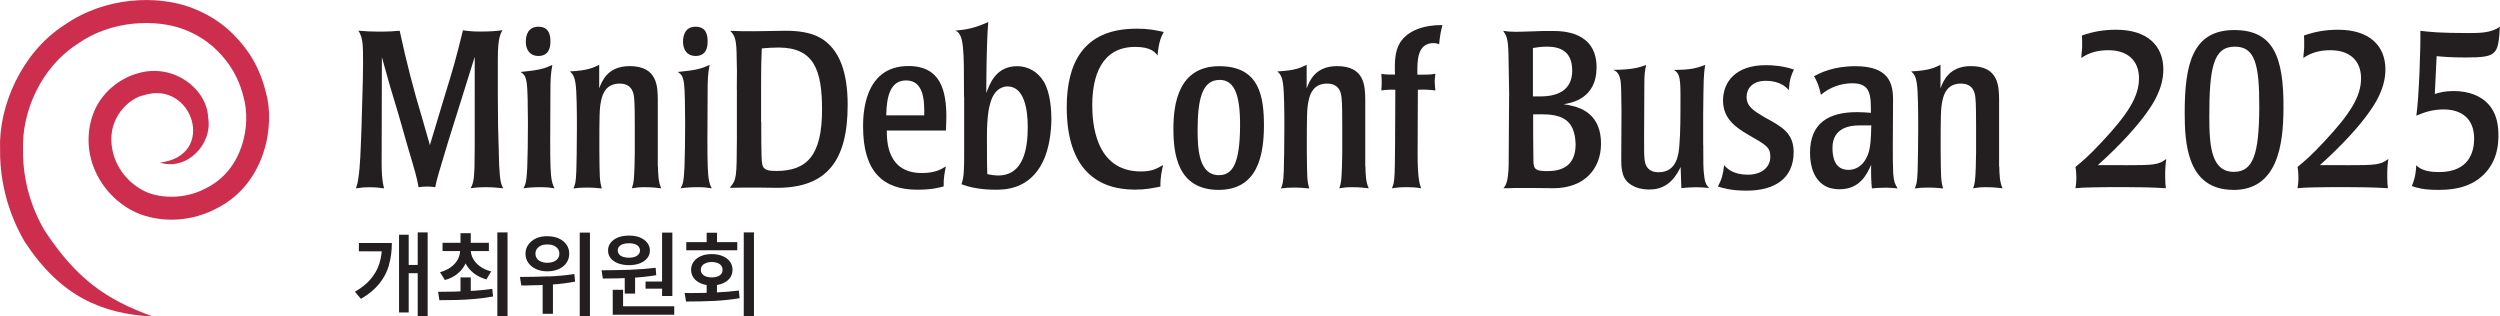 <?xml version="1.0" encoding="UTF-8"?>
<svg id="Layer_2" data-name="Layer 2" xmlns="http://www.w3.org/2000/svg" viewBox="0 0 316.13 40.02">
  <defs>
    <style>
      .cls-1 {
        fill: #231f20;
      }

      .cls-2 {
        fill: #ce2e4d;
      }
    </style>
  </defs>
  <g id="_로고" data-name="로고">
    <g id="_개최위원회_team_" data-name="개최위원회 (team)">
      <path class="cls-2" d="M19.32,40.02c-6.11-2.2-9.73-4.89-13.71-10.91-.98-1.66-2.77-5.36-2.7-10.19-.16-4.81,2.27-10.36,6.82-13.32,4.38-3.13,10.04-3.17,13.41-1.93,3.47,1.29,4.88,3.44,4.92,3.33-.11.03,1.86,1.68,2.74,5.28.98,3.46-.02,9.2-4.79,11.54-2.19,1.18-5.05,1.39-7.29.55-2.23-.9-3.86-2.88-4.4-4.95-1.18-4.56,2.29-7.1,3.81-7.36,6.22-2.07,9.37,7.66,2.1,8.49,3.32,1.11,6.73-2.29,6.08-5.76-.13-3.46-4.33-6.91-8.95-5.5-1.21.34-3.04,1.19-4.47,3.09-1.47,1.9-2.14,4.87-1.37,7.76.75,2.9,3.01,5.69,6.16,6.93,3.19,1.18,6.73.84,9.66-.69,6.26-3.1,7.5-10.63,6.26-14.78-1.09-4.45-3.52-6.5-3.39-6.53-.05.12-1.79-2.53-6.09-4.13C19.92-.6,13.36-.49,8.1,3.19,2.72,6.66-.2,13.44.01,18.9c-.07,5.55,2,9.79,3.12,11.68,4.55,6.93,9.76,9.1,16.19,9.45"/>
      <path class="cls-1" d="M62.98,15.78c.03,1.54.09,3.2.14,5.11.11,2.05.23,2.36.51,2.92-.56-.05-1.15-.14-2.25-.14-.67,0-1.15.03-1.86.14.28-.59.42-.87.48-2.64.03-1.88.03-3.09.03-5V7.19l-3.37,10.76c-1.23,4.07-1.37,4.52-1.63,5.73-.31-.05-.51-.09-.98-.09-.53,0-.73.03-1.12.09-.25-1.37-.37-1.74-1.35-5.05l-1.18-4.13c-.98-3.23-1.26-4.16-2.11-7.27l-.03,13.36c0,1.09.03,2.22.31,3.23-.65-.09-1.09-.14-1.79-.14-.79,0-1.21.05-1.77.14.14-.42.23-.7.31-1.35.23-1.46.28-3.34.39-6.32l.11-3.85c.05-1.86.09-2.86.09-4.24,0-2.33,0-3.28-.59-4.18.42.03.84.05,1.26.09.42,0,.9.03,1.4.03,1.23,0,1.86-.05,2.56-.11.84,3.9,1.74,7.41,2.84,11.04l.98,3.42,1.74-5.79c1.35-4.38,1.51-4.97,2.44-8.73.31.05.59.09.93.11.31.03.67.05,1.15.05,1.4,0,2.02-.05,2.92-.17-.17.37-.59.7-.59,3.6v4.74l.03,3.62h0Z"/>
      <path class="cls-1" d="M70.12,23.81c-.56-.09-.95-.14-1.77-.14-.9,0-1.51.05-2.16.14.28-.53.39-.79.48-2.61.11-2.5.14-9.18-.05-10.59-.14-1.07-.39-1.23-.79-1.51,2.3-.23,2.95-.39,4.02-.9-.23,1.23-.25,1.86-.25,3.74-.05,9.69-.09,10.73.53,11.88h0ZM68.07,7.08c-1.01,0-1.58-.73-1.58-1.79,0-.79.25-1.91,1.6-1.91,1.26,0,1.51.95,1.51,1.79.03,1.01-.31,1.91-1.54,1.91h0Z"/>
      <path class="cls-1" d="M83.2,21.03c.03.95.03,1.97.42,2.78-.62-.05-.98-.14-2.14-.14-.67,0-1.04.05-1.58.14.11-.37.17-.51.23-.98.09-.65.14-2.81.14-3.56v-3.03c0-1.32,0-3.23-.09-3.9-.05-.48-.2-1.77-1.83-1.77s-2.14,1.18-2.33,2.14c-.23.98-.23,2.05-.23,6.21.03,3.6.03,3.93.31,4.91-.48-.05-1.07-.11-1.91-.11-.67,0-1.12.03-1.68.11.2-.45.31-.67.37-2.25.05-1.54.17-9.13-.09-10.92-.14-1.09-.42-1.35-.73-1.63,2.28-.11,3-.48,3.71-.84v2.98c.34-.87,1.04-2.81,3.85-2.81,3.51,0,3.54,2.56,3.56,4.24v8.45h.02Z"/>
      <path class="cls-1" d="M90,23.81c-.56-.09-.95-.14-1.77-.14-.9,0-1.51.05-2.16.14.28-.53.39-.79.48-2.61.11-2.5.14-9.18-.05-10.59-.14-1.07-.39-1.23-.79-1.51,2.3-.23,2.95-.39,4.02-.9-.23,1.23-.25,1.86-.25,3.74-.05,9.69-.09,10.73.53,11.88h0ZM87.95,7.08c-1.01,0-1.58-.73-1.58-1.79,0-.79.25-1.91,1.6-1.91,1.26,0,1.51.95,1.51,1.79.03,1.01-.31,1.91-1.54,1.91h0Z"/>
      <path class="cls-1" d="M93.17,11.26c.03-1.6.03-2.78-.03-4.66-.05-1.83-.31-2.16-.79-2.7.87.05,2.07.05,2.98.05.67,0,1.35-.03,2.02-.03s1.32-.03,2-.03c1.49,0,3.14.17,4.44.93,2.44,1.44,3.4,4.46,3.4,8.45,0,7.07-2.64,10.48-8.93,10.48-.73,0-1.58-.03-2.47-.03-1.18,0-2.64,0-3.51.03.87-1.04.87-1.29.9-6.04v-6.46.02ZM96.26,15.44c0,1.18,0,4.52.09,5.09.09.79.39,1.09,1.79,1.09,3.9,0,5.81-1.97,5.81-7.75,0-5-1.01-7.86-5.51-7.86-.7,0-1.46.05-2.11.11-.05,1.37-.09,1.74-.09,5.44v3.88h0Z"/>
      <path class="cls-1" d="M119.6,16.51h-7.46c0,1.37.05,5.37,4.44,5.37,1.68,0,2.44-.48,3.03-.84-.17.87-.31,1.51-.28,2.53-.51.14-1.44.42-3.34.42-4.3,0-6.85-2.25-6.85-7.95,0-1.35,0-7.69,5.73-7.69,4.16,0,4.8,3.23,4.8,6.51l-.05,1.65h-.02ZM116.87,14.58c.05-2-.11-4.41-2.3-4.41-2,0-2.47,2.07-2.5,4.41h4.8,0Z"/>
      <path class="cls-1" d="M121.9,12.21c0-6.04,0-7.89-1.09-8.34,1.21-.11,2.33-.25,4.16-1.09-.23,2.56-.25,7.55-.25,8.99.42-1.15,1.21-3.4,3.9-3.4,1.35,0,2.61.67,3.4,2,.81,1.4.93,3.62.93,4.63,0,1.65-.28,3.85-1.09,5.48-1.72,3.51-4.88,3.51-5.98,3.51-1.72,0-3.14-.25-4.3-.7.34-.9.34-2.07.34-4.16v-6.9h0ZM127.41,10.93c-.25,0-1.58.03-2.16,2.02-.2.62-.45,1.88-.45,4.3,0,2.02,0,3.76.05,4.77.37.09.93.17,1.37.17,3.26,0,3.74-3.51,3.74-6.12,0-2.19-.42-5.14-2.56-5.14h0Z"/>
      <path class="cls-1" d="M143.68,3.62c1.54,0,2.47.2,3.48.42-.34.62-.62,1.21-.79,2.98-.28-.37-.79-1.09-2.81-1.09-4.32,0-5.44,3.76-5.44,7.36,0,2,.25,8.39,6.15,8.39,1.44,0,2.02-.37,2.81-.81-.17.67-.37,1.63-.34,2.72-.98.2-1.88.39-3.23.39-4.6,0-8.62-2.42-8.62-10.44,0-5.37,1.97-9.91,8.79-9.91Z"/>
      <path class="cls-1" d="M154.11,24.01c-5.2,0-5.73-4.52-5.73-7.72s.65-7.92,5.81-7.92,5.64,3.96,5.64,7.61c-.03,3.54-.73,8.03-5.73,8.03h0ZM154.19,10.11c-2.25,0-2.75,2.64-2.75,6.4,0,2.44.2,5.64,2.7,5.64,1.77,0,2.64-1.58,2.67-6.21.03-4.3-.87-5.84-2.61-5.84h0Z"/>
      <path class="cls-1" d="M172.66,21.03c.03.95.03,1.97.42,2.78-.62-.05-.98-.14-2.14-.14-.67,0-1.04.05-1.58.14.11-.37.17-.51.23-.98.09-.65.14-2.81.14-3.56v-3.03c0-1.32,0-3.23-.09-3.9-.05-.48-.2-1.77-1.83-1.77s-2.14,1.18-2.33,2.14c-.23.98-.23,2.05-.23,6.21.03,3.6.03,3.93.31,4.91-.48-.05-1.07-.11-1.91-.11-.67,0-1.12.03-1.68.11.2-.45.31-.67.37-2.25.05-1.54.17-9.13-.09-10.92-.14-1.09-.42-1.35-.73-1.63,2.28-.11,3-.48,3.71-.84v2.98c.34-.87,1.04-2.81,3.85-2.81,3.51,0,3.54,2.56,3.56,4.24v8.45h.02Z"/>
      <path class="cls-1" d="M179.26,19.4c0,3.17.25,3.88.45,4.41-.56-.09-1.01-.14-1.86-.14s-1.26.05-1.83.14c.14-.37.23-.59.28-1.15.09-.84.09-2.33.11-4.38l.03-6.93c-.59-.03-1.23,0-1.77.09.03-.39.05-.7.05-1.12,0-.39-.03-.62-.05-.98.56.09,1.18.11,1.72.09-.03-1.51-.05-2.92.67-4.07.95-1.49,3-2.22,5.34-2.19-.23.87-.31,1.35-.42,2.42-.17-.05-.37-.14-.7-.14-2.11,0-2.07,2.28-2.05,3.99.67,0,1.58.03,2.28-.11-.03.28-.09.59-.09.93.03.62.05.9.09,1.18-.67-.09-1.51-.14-2.22-.09l-.03,8.09Z"/>
      <path class="cls-1" d="M190.84,12.13l-.09-5.25c-.05-2.07-.25-2.36-.67-2.98.2.03.42.05.7.09.28,0,.59.03.9.03.59,0,1.26-.03,1.91-.05.62-.03,1.21-.05,1.54-.05h1.23c1.12,0,5.53,0,5.53,4.6,0,3.93-3.12,4.49-4.16,4.66,1.44.23,4.72.7,4.72,5,0,3.2-2.14,5.62-6.01,5.62-.95,0-2.11-.03-2.86-.03h-1.93c-.59.03-1.07.03-1.54.03.37-.42.7-.98.67-4.02l.05-7.64h0ZM193.84,12.19h.98c2.07,0,3.99-.73,3.99-3.26s-1.63-3.03-3.2-3.03c-.73,0-1.26.09-1.77.17v6.12ZM194.82,14.46h-.95c0,2,0,4.16.03,5.44,0,1.35,0,1.74,1.74,1.74s3.6-.56,3.6-3.4c-.09-3.23-1.88-3.79-4.41-3.79h0Z"/>
      <path class="cls-1" d="M215.38,18.31c0,2.39,0,3.06.11,3.85.09,1.01.34,1.32.65,1.63-.62-.09-1.09-.11-1.74-.11s-1.23.05-1.79.11l-.09-2.67c-.45.9-1.44,2.84-3.88,2.84-.42,0-1.12,0-1.91-.34-1.26-.56-1.72-1.44-1.72-3.32l.03-6.21c-.03-2.58-.03-3.09-.11-3.82-.17-1.09-.56-1.26-.93-1.44,2.5,0,3.51-.37,4.16-.62-.17.79-.23,1.15-.23,2.53l-.03,6.32c0,2.19,0,2.5.05,2.98.03.42.14,1.74,1.77,1.74,2.36,0,2.56-2.33,2.64-3.42.14-1.58.14-3.48.14-6.51,0-2.33-.25-2.61-.81-3,2.05-.03,2.81-.2,3.93-.65-.2,1.32-.2,1.83-.25,6.37v3.74Z"/>
      <path class="cls-1" d="M226.84,8.82c-.31.62-.53,1.12-.65,2.58-.95-1.18-2.56-1.18-2.92-1.18-1.77,0-2.41,1.09-2.41,2.02,0,1.21.84,1.74,2.3,2.61,2.14,1.15,3.65,1.97,3.65,4.38,0,3.37-2.42,4.88-5.98,4.88-2,0-3.09-.37-3.6-.53.48-.87.65-1.49.79-2.7.37.45,1.18,1.21,3,1.21s2.84-1.01,2.84-2.25-.51-1.49-2.86-2.84c-1.35-.81-3.12-1.91-3.12-4.27s1.58-4.49,5.42-4.49c.87,0,2.22.09,3.54.56h0Z"/>
      <path class="cls-1" d="M234.84,14.18c.76,0,1.21.05,1.74.09,0-2.19,0-3.74-2.33-3.74-1.46,0-2.89.51-3.99,1.46-.25-1.21-.53-1.74-.87-2.36.81-.42,2.44-1.26,5.22-1.26,4.21,0,4.77,2.11,4.77,4.24l-.03,5.73c0,1.49,0,2.56.05,3.62.09,1.09.25,1.37.56,1.86-.48-.03-.93-.09-1.4-.09-.84,0-1.35.05-1.86.09-.09-.98-.11-1.74-.09-2.98-.53,1.18-1.4,3.09-3.99,3.09-.23,0-.93,0-1.63-.31-1.58-.76-2.11-2.53-2.11-4.3,0-3.76,2.36-5.14,5.92-5.14h.02ZM235.14,15.86c-1.07,0-3.42.2-3.42,2.84,0,1.37.37,2.78,2.05,2.78.73,0,1.72-.37,2.3-1.63.48-.98.51-2.22.56-3.99h-1.49"/>
      <path class="cls-1" d="M252.81,21.03c.03.95.03,1.97.42,2.78-.62-.05-.98-.14-2.14-.14-.67,0-1.04.05-1.58.14.11-.37.17-.51.23-.98.09-.65.14-2.81.14-3.56v-3.03c0-1.32,0-3.23-.09-3.9-.05-.48-.2-1.77-1.83-1.77s-2.14,1.18-2.33,2.14c-.23.98-.23,2.05-.23,6.21.03,3.6.03,3.93.31,4.91-.48-.05-1.07-.11-1.91-.11-.67,0-1.12.03-1.68.11.2-.45.31-.67.37-2.25.05-1.54.17-9.13-.09-10.92-.14-1.09-.42-1.35-.73-1.63,2.28-.11,3-.48,3.71-.84v2.98c.34-.87,1.04-2.81,3.85-2.81,3.51,0,3.54,2.56,3.56,4.24v8.45h.02Z"/>
      <path class="cls-1" d="M268.56,20.89c3.85,0,4.35-.03,5.37-.79-.09.65-.14,1.15-.14,2.19,0,.7.03,1.09.09,1.51-1.77-.11-3.6-.14-5.34-.14-2.78,0-5.25.03-6.09.14.05-.31.11-.79.11-1.37s-.05-1.01-.11-1.32c.84-.7,1.65-1.35,3.34-3.17,3.34-3.56,4.69-5.76,4.69-8.03s-1.46-3.56-3.88-3.56c-1.29,0-2.39.28-3.42.98.03-.65.14-1.18.11-1.72,0-.51,0-.84-.03-1.12,1.44-.51,2.81-.73,4.32-.73,3.96,0,5.98,2.02,5.98,5.02,0,2.47-1.37,4.46-2.19,5.59-1.07,1.49-3.03,3.76-6.09,6.51h3.29Z"/>
      <path class="cls-1" d="M282.41,24.01c-5.92,0-6.15-6.06-6.15-9.77,0-6.04.95-10.44,6.26-10.44,4.88,0,6.29,3.26,6.23,9.97-.03,4.46-.7,10.25-6.34,10.25h0ZM282.6,5.9c-2.72,0-3.23,2.64-3.23,8.9,0,3.85.31,6.93,3.12,6.93,2.44,0,3.17-2.28,3.2-8.11.03-5.59-.59-7.72-3.09-7.72"/>
      <path class="cls-1" d="M296.64,20.89c3.85,0,4.35-.03,5.37-.79-.09.65-.14,1.15-.14,2.19,0,.7.03,1.09.09,1.51-1.77-.11-3.6-.14-5.34-.14-2.78,0-5.25.03-6.09.14.05-.31.11-.79.11-1.37s-.05-1.01-.11-1.32c.84-.7,1.65-1.35,3.34-3.17,3.34-3.56,4.69-5.76,4.69-8.03s-1.46-3.56-3.88-3.56c-1.29,0-2.39.28-3.42.98.03-.65.14-1.18.11-1.72,0-.51,0-.84-.03-1.12,1.44-.51,2.81-.73,4.32-.73,3.96,0,5.98,2.02,5.98,5.02,0,2.47-1.37,4.46-2.19,5.59-1.07,1.49-3.03,3.76-6.09,6.51h3.29Z"/>
      <path class="cls-1" d="M307.9,11.88c.56-.17,1.21-.37,2.36-.37,2.05,0,3.42.7,4.18,1.44,1.4,1.32,1.49,3.17,1.49,4.18,0,.9-.05,3.17-1.86,4.95-1.91,1.88-4.49,1.93-5.81,1.93-1.83,0-2.58-.25-3.28-.48.51-1.21.53-2.11.56-2.64.31.31.93.87,2.86.87,3.85,0,4.46-2.58,4.46-4.24,0-2.56-1.65-3.68-3.85-3.68-1.26,0-2.3.28-3.46.79.34-2.22.56-8.93.51-10.73,1.23.14,2.47.28,6.04.28,1.4,0,2.95,0,4.02-.81-.11,1.79-.2,2.78-.76,3.28-.53.53-1.58.62-3.62.62-1.93,0-3.03-.11-3.62-.17l-.23,4.77Z"/>
      <path class="cls-1" d="M49.19,33.52c-.24.85-.65,1.63-1.23,2.35-.58.72-1.35,1.36-2.32,1.92l-.76-.9c.83-.48,1.5-1.01,2-1.61.5-.59.87-1.24,1.09-1.95.22-.7.34-1.49.34-2.35v-.25h1.24c0,1.01-.12,1.94-.37,2.78ZM48.71,31.78h-3.33v-1.05h3.33v1.05ZM51.68,39.51h-1.22v-9.83h1.22v9.83ZM53.21,34.55h-1.9v-1.05h1.9v1.05ZM54.08,39.99h-1.26v-10.6h1.26v10.6Z"/>
      <path class="cls-1" d="M57.77,36.86c.7-.02,1.44-.05,2.23-.1.79-.05,1.54-.13,2.25-.23l.1.96c-.73.14-1.49.24-2.28.31s-1.52.11-2.21.13c-.69.02-1.46.03-2.3.03l-.16-1.06c.88,0,1.67-.01,2.37-.03ZM58.9,33.26c-.23.51-.57.96-1.02,1.33-.44.37-.98.65-1.62.82l-.62-.99c.55-.15,1.01-.37,1.39-.65.38-.28.67-.61.87-.99s.29-.77.29-1.2v-.26h1.05v.26c0,.6-.12,1.16-.35,1.68ZM61.82,31.75h-5.86v-1.05h5.86v1.05ZM59.53,31.17h-1.3v-1.68h1.3v1.68ZM59.53,37.33h-1.3v-2.25h1.3v2.25ZM59.83,32.73c.2.36.49.68.88.96.38.28.85.49,1.4.63l-.6,1.01c-.63-.17-1.18-.44-1.64-.81s-.81-.8-1.04-1.3-.36-1.05-.36-1.63v-.26h1.06v.26c0,.4.1.78.3,1.14ZM64.18,40.02h-1.29v-10.63h1.29v10.63Z"/>
      <path class="cls-1" d="M69.38,34.96c1.15-.05,2.24-.15,3.25-.31l.09.96c-.95.18-1.93.31-2.94.37s-2.13.1-3.37.12c-.14,0-.31,0-.49,0l-.17-1.08c1.27,0,2.48-.03,3.63-.08ZM70.64,30.14c.42.19.75.45.99.79s.35.73.35,1.16-.12.81-.35,1.15-.56.6-.99.79-.9.28-1.43.28-1.01-.1-1.42-.28c-.42-.19-.74-.45-.98-.79s-.36-.72-.36-1.15.12-.83.36-1.16.57-.6.98-.79c.42-.19.89-.28,1.42-.27.53,0,1.01.09,1.43.27ZM68.43,31.05c-.22.1-.4.23-.53.41-.13.18-.19.39-.19.62s.06.43.19.61c.13.18.31.31.53.4s.48.14.77.14.57-.05.8-.14.41-.23.54-.4.19-.38.19-.61-.06-.45-.19-.62-.31-.32-.54-.41c-.23-.1-.5-.14-.8-.14-.29,0-.55.04-.78.14ZM69.92,39.68h-1.3v-4.27h1.3v4.27ZM74.6,40h-1.29v-10.59h1.29v10.59Z"/>
      <path class="cls-1" d="M79.84,34.1c1.06-.04,2.09-.12,3.07-.24l.07.94c-1.03.17-2.11.28-3.24.34s-2.3.08-3.51.08l-.16-1.04c1.45-.01,2.71-.04,3.77-.07ZM80.9,30.02c.4.16.71.38.94.67.22.29.34.61.34.98s-.11.7-.34.98c-.23.28-.54.49-.93.65-.4.15-.85.23-1.37.23s-.98-.08-1.38-.23c-.4-.15-.71-.37-.94-.65s-.33-.6-.33-.98.11-.7.33-.98.54-.51.94-.67c.4-.16.86-.23,1.38-.23.51,0,.97.07,1.37.23ZM78.79,39.02h-1.31v-2.37h1.31v2.37ZM85.26,39.8h-7.78v-1.07h7.78v1.07ZM78.79,30.86c-.21.07-.38.18-.5.32-.12.14-.17.31-.17.49s.06.35.17.49c.12.14.28.25.5.32s.46.11.74.11.52-.04.73-.11.38-.18.49-.32.18-.3.18-.49-.06-.35-.18-.49c-.12-.14-.28-.25-.49-.32-.21-.07-.45-.11-.72-.1-.28,0-.52.03-.74.1ZM80.31,37.13h-1.31v-2.35h1.31v2.35ZM84.02,36.5h-2.39v-.9h2.39v.9ZM85.02,37.43h-1.3v-8.02h1.3v8.02Z"/>
      <path class="cls-1" d="M87.19,37.06c1.24,0,2.37-.03,3.37-.08s1.96-.12,2.87-.24l.09.97c-1.03.17-2.1.29-3.19.34-1.1.05-2.29.08-3.58.08l-.18-1.08h.63ZM93.23,31.65h-6.45v-1.03h6.45v1.03ZM91.37,32.38c.4.17.71.4.93.7.22.3.33.64.33,1.04s-.11.73-.33,1.03c-.22.3-.53.53-.93.69-.4.17-.85.25-1.37.25s-.96-.08-1.36-.25-.7-.39-.92-.69-.33-.64-.33-1.03.11-.74.33-1.04.53-.53.92-.7.85-.25,1.36-.25.97.08,1.37.25ZM89.29,33.25c-.21.08-.37.19-.49.34s-.18.32-.18.53.06.37.18.52.28.26.49.33.44.11.71.11.52-.04.72-.11c.21-.07.37-.19.48-.33s.17-.32.17-.52-.06-.38-.17-.53-.27-.26-.48-.34c-.21-.08-.45-.12-.72-.12s-.5.04-.71.12ZM90.67,31.2h-1.31v-1.77h1.31v1.77ZM90.66,37.54h-1.3v-1.73h1.3v1.73ZM95.34,39.99h-1.29v-10.6h1.29v10.6Z"/>
    </g>
  </g>
</svg>
